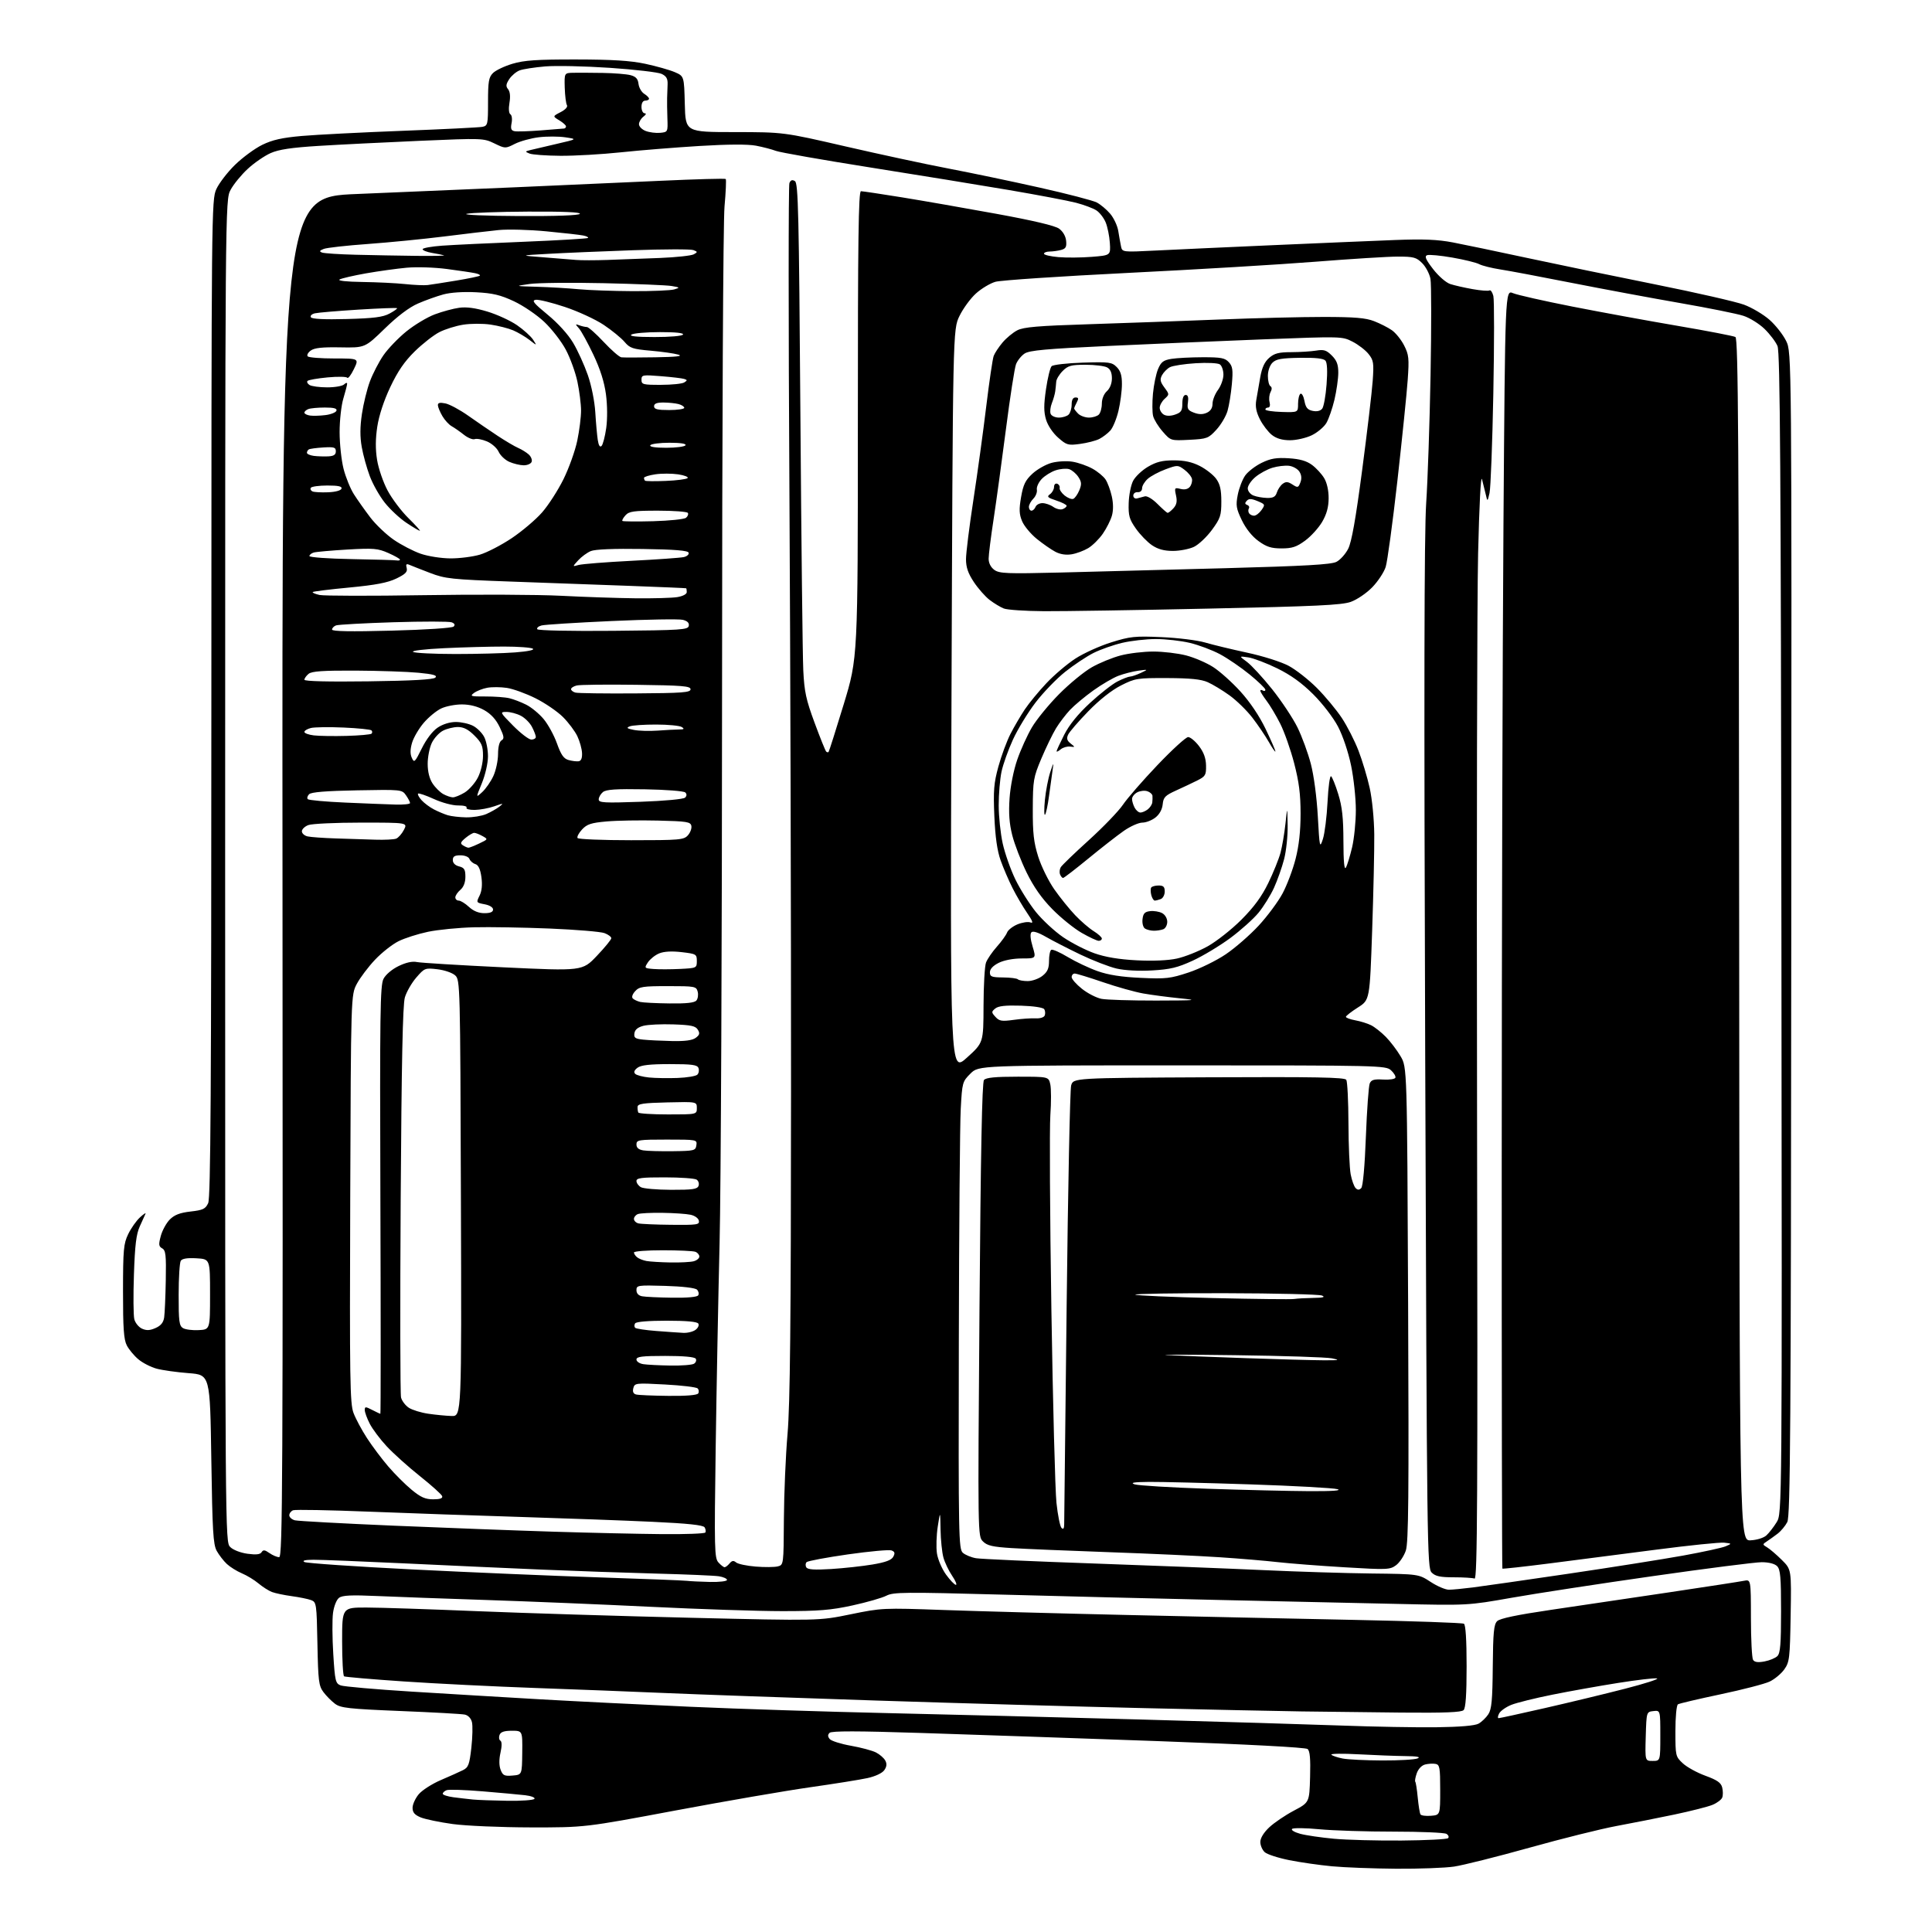 <?xml version="1.0" encoding="UTF-8" standalone="no"?>
<svg 
  version="1.1" 
  xmlns="http://www.w3.org/2000/svg" 
  xmlns:xlink="http://www.w3.org/1999/xlink" 
  xmlns:svg="http://www.w3.org/2000/svg"
  xmlns:rdf="http://www.w3.org/1999/02/22-rdf-syntax-ns#"
  xmlns:cc="http://creativecommons.org/ns#"
  xmlns:dc="http://purl.org/dc/elements/1.1/"
  viewBox="0 0 768 768"
  width="768"
  height="768"
>
<style>svg {background-color: white; }</style>"
<path stroke="none" fill="black" fill-rule="evenodd" d="M555.00,742.85C545.92,742.78 534.45,742.35 529.50,741.88C524.55,741.42 516.90,740.32 512.50,739.44C508.10,738.56 503.71,737.14 502.75,736.27C501.79,735.40 501.00,733.58 501.00,732.21C501.00,730.67 502.34,728.48 504.53,726.41C506.47,724.58 510.86,721.60 514.28,719.79C520.50,716.50 520.50,716.50 520.78,706.40C520.99,699.10 520.71,696.01 519.78,695.26C519.00,694.62 495.89,693.40 460.00,692.11C427.82,690.96 385.61,689.50 366.18,688.88C340.77,688.06 330.55,688.05 329.77,688.83C328.99,689.61 329.01,690.30 329.83,691.30C330.46,692.05 334.24,693.25 338.24,693.96C342.23,694.66 346.72,695.87 348.22,696.63C349.72,697.40 351.38,698.85 351.92,699.86C352.62,701.15 352.50,702.27 351.52,703.67C350.69,704.85 347.99,706.12 344.81,706.82C341.89,707.46 331.62,709.10 322.00,710.47C312.38,711.84 288.30,715.99 268.50,719.70C232.50,726.45 232.50,726.45 211.00,726.42C199.12,726.40 185.25,725.80 180.00,725.09C174.78,724.37 169.04,723.18 167.25,722.45C164.82,721.44 164.00,720.48 164.00,718.63C164.00,717.27 165.11,714.84 166.46,713.23C167.81,711.63 171.75,709.10 175.21,707.62C178.67,706.14 182.62,704.37 184.00,703.68C186.20,702.58 186.60,701.52 187.37,694.75C187.84,690.52 187.95,685.93 187.60,684.55C187.22,683.03 186.08,681.85 184.73,681.57C183.51,681.31 171.98,680.67 159.11,680.15C138.60,679.31 135.41,678.95 133.18,677.28C131.77,676.23 129.70,674.14 128.56,672.62C126.71,670.14 126.47,668.18 126.18,653.38C125.88,637.50 125.78,636.87 123.68,636.07C122.48,635.62 119.03,634.91 116.00,634.50C112.97,634.09 109.42,633.34 108.11,632.85C106.80,632.35 104.38,630.81 102.74,629.43C101.10,628.05 98.13,626.25 96.14,625.42C94.15,624.58 91.47,622.91 90.17,621.70C88.87,620.49 87.07,618.15 86.15,616.50C84.74,613.93 84.43,608.66 84.00,580.00C83.50,546.50 83.50,546.50 74.98,545.85C70.29,545.49 64.57,544.69 62.27,544.07C59.97,543.45 56.70,541.78 55.01,540.35C53.31,538.93 51.24,536.44 50.41,534.82C49.20,532.49 48.89,528.00 48.90,513.34C48.91,496.71 49.13,494.37 50.97,490.57C52.09,488.24 54.20,485.24 55.65,483.92C57.09,482.59 58.08,481.95 57.83,482.50C57.59,483.05 56.57,485.30 55.57,487.50C54.16,490.59 53.63,494.94 53.24,506.63C52.95,514.95 53.02,522.95 53.39,524.41C53.76,525.87 55.13,527.56 56.44,528.16C58.23,528.97 59.58,528.91 61.83,527.91C63.95,526.98 64.96,525.73 65.26,523.70C65.49,522.11 65.78,515.49 65.90,508.99C66.09,498.91 65.88,497.03 64.48,496.25C63.08,495.46 63.00,494.73 63.92,491.30C64.52,489.08 66.13,486.14 67.51,484.76C69.36,482.92 71.53,482.08 75.76,481.60C80.70,481.04 81.68,480.57 82.75,478.27C83.74,476.16 84.00,433.86 84.02,277.55C84.04,83.00 84.08,79.42 86.00,75.18C87.08,72.81 90.42,68.46 93.42,65.53C96.42,62.60 101.29,59.03 104.24,57.58C108.32,55.59 112.11,54.74 120.05,54.04C125.80,53.54 143.78,52.62 160.00,52.00C176.22,51.38 190.51,50.67 191.75,50.42C193.89,49.98 194.00,49.51 194.00,40.48C194.00,32.40 194.29,30.71 195.96,29.04C197.04,27.96 200.53,26.30 203.71,25.35C208.36,23.96 213.35,23.62 229.00,23.64C243.47,23.66 250.56,24.10 256.50,25.36C260.90,26.30 266.17,27.79 268.22,28.67C271.94,30.28 271.94,30.28 272.22,41.39C272.50,52.50 272.50,52.50 292.00,52.51C311.50,52.53 311.50,52.53 336.00,58.18C349.48,61.29 367.93,65.26 377.00,66.99C386.07,68.72 402.43,72.14 413.33,74.59C424.24,77.03 434.43,79.69 435.97,80.48C437.50,81.28 439.92,83.31 441.34,84.99C442.76,86.68 444.19,89.73 444.52,91.78C444.85,93.83 445.34,96.57 445.61,97.88C446.10,100.26 446.10,100.26 459.30,99.60C466.56,99.23 487.57,98.27 506.00,97.46C524.42,96.65 546.25,95.73 554.50,95.41C565.83,94.97 571.46,95.21 577.50,96.36C581.90,97.20 595.17,99.97 607.00,102.52C618.83,105.06 641.77,109.81 658.00,113.06C674.23,116.32 690.09,119.94 693.25,121.11C696.41,122.28 700.98,124.99 703.41,127.13C705.84,129.27 708.82,133.07 710.03,135.56C712.23,140.11 712.23,140.11 712.06,371.21C711.92,569.15 711.69,602.70 710.47,605.06C709.68,606.58 707.95,608.65 706.63,609.66C705.30,610.67 703.38,612.05 702.36,612.72C700.56,613.90 700.56,613.97 702.50,615.13C703.60,615.79 706.22,618.03 708.31,620.11C712.12,623.89 712.12,623.89 711.81,642.19C711.52,659.26 711.35,660.71 709.27,663.63C708.04,665.35 705.43,667.52 703.46,668.45C701.49,669.39 692.71,671.66 683.95,673.51C675.19,675.36 667.57,677.15 667.01,677.49C666.44,677.85 666.00,682.47 666.00,688.16C666.00,697.98 666.06,698.26 668.94,700.94C670.55,702.45 674.60,704.68 677.93,705.89C682.61,707.60 684.13,708.66 684.60,710.55C684.94,711.89 684.95,713.69 684.62,714.54C684.30,715.39 682.56,716.70 680.76,717.45C678.97,718.20 672.10,719.94 665.50,721.33C658.90,722.71 648.55,724.76 642.50,725.88C636.45,727.00 620.92,730.87 608.00,734.48C595.08,738.09 581.58,741.47 578.00,742.00C574.42,742.53 564.08,742.91 555.00,742.85zM557.17,731.64C566.89,731.56 575.20,731.14 575.64,730.70C576.08,730.25 575.79,729.49 574.99,728.99C574.19,728.50 564.75,728.10 554.02,728.10C543.28,728.11 530.00,727.68 524.50,727.16C519.00,726.63 514.11,726.57 513.62,727.03C513.14,727.48 514.60,728.35 516.87,728.97C519.14,729.58 525.16,730.46 530.25,730.93C535.34,731.40 547.45,731.72 557.17,731.64zM568.84,721.80C572.50,721.50 572.50,721.50 572.50,711.51C572.50,702.63 572.30,701.49 570.67,701.18C569.66,700.98 567.80,701.09 566.52,701.41C565.14,701.75 563.79,703.17 563.18,704.91C562.62,706.52 562.36,708.02 562.59,708.26C562.82,708.49 563.27,711.32 563.57,714.54C563.88,717.76 564.37,720.78 564.66,721.25C564.95,721.72 566.83,721.97 568.84,721.80zM201.69,715.84C207.30,715.93 212.14,715.58 212.46,715.06C212.78,714.55 211.12,713.91 208.77,713.63C206.42,713.36 198.78,712.66 191.80,712.08C184.81,711.50 178.40,711.29 177.55,711.62C176.70,711.95 176.00,712.59 176.00,713.05C176.00,713.50 177.91,714.13 180.25,714.44C182.59,714.74 186.07,715.15 188.00,715.34C189.93,715.53 196.09,715.75 201.69,715.84zM203.75,705.81C207.50,705.50 207.50,705.50 207.60,696.75C207.70,688.00 207.70,688.00 203.46,688.00C200.42,688.00 199.03,688.47 198.57,689.67C198.22,690.59 198.37,691.61 198.91,691.94C199.54,692.33 199.55,694.04 198.95,696.73C198.35,699.40 198.37,701.84 199.00,703.51C199.87,705.78 200.49,706.08 203.75,705.81zM549.50,699.81C556.10,699.84 562.40,699.47 563.50,699.00C564.88,698.41 563.34,698.12 558.50,698.07C554.65,698.02 546.33,697.71 540.00,697.36C533.67,697.01 528.83,697.08 529.24,697.52C529.65,697.95 531.67,698.64 533.74,699.04C535.81,699.44 542.90,699.79 549.50,699.81zM656.96,700.00C660.00,700.00 660.00,700.00 660.00,689.93C660.00,679.87 660.00,679.87 657.25,680.18C654.50,680.50 654.50,680.50 654.21,690.25C653.93,700.00 653.93,700.00 656.96,700.00zM571.00,686.61C580.41,686.49 586.29,685.99 587.75,685.18C588.99,684.49 590.73,682.81 591.63,681.45C592.95,679.43 593.28,675.84 593.40,662.49C593.52,648.93 593.83,645.74 595.13,644.44C596.22,643.35 602.90,641.95 616.61,639.93C627.55,638.33 648.65,635.20 663.50,632.98C678.35,630.76 691.74,628.70 693.25,628.39C696.00,627.84 696.00,627.84 696.02,643.17C696.02,651.60 696.41,659.10 696.87,659.82C697.46,660.75 698.80,660.94 701.40,660.45C703.44,660.07 705.75,659.11 706.55,658.31C707.70,657.16 708.00,653.46 708.00,640.50C708.00,626.96 707.73,623.87 706.43,622.57C705.46,621.60 703.11,621.00 700.30,621.00C697.79,621.00 678.36,623.48 657.12,626.52C635.88,629.55 610.62,633.42 601.00,635.12C583.50,638.21 583.50,638.21 555.50,637.58C540.10,637.24 508.15,636.53 484.50,636.01C460.85,635.49 422.13,634.53 398.47,633.89C359.63,632.84 355.13,632.88 352.36,634.31C350.67,635.19 344.61,636.93 338.89,638.18C330.29,640.06 325.49,640.45 311.00,640.45C301.38,640.45 277.75,639.67 258.50,638.72C239.25,637.78 210.00,636.57 193.50,636.03C177.00,635.49 157.43,634.78 150.00,634.45C139.57,633.98 136.10,634.15 134.76,635.17C133.76,635.93 132.74,638.51 132.38,641.17C132.03,643.74 132.08,651.08 132.48,657.48C133.15,668.28 133.37,669.19 135.44,669.98C136.67,670.44 149.33,671.55 163.59,672.44C177.84,673.32 200.75,674.70 214.50,675.49C228.25,676.28 255.25,677.62 274.50,678.47C293.75,679.33 328.85,680.45 352.50,680.98C376.15,681.51 421.38,682.66 453.00,683.52C484.62,684.39 520.85,685.48 533.50,685.94C546.15,686.41 563.02,686.71 571.00,686.61zM595.73,683.00C596.17,683.00 604.39,681.21 614.01,679.01C623.63,676.82 638.02,673.35 646.00,671.29C653.98,669.24 659.68,667.40 658.68,667.19C657.68,666.99 650.71,667.80 643.18,669.00C635.66,670.19 623.90,672.29 617.06,673.67C610.22,675.04 602.90,676.86 600.79,677.70C598.67,678.55 596.49,680.09 595.94,681.12C595.38,682.15 595.29,683.00 595.73,683.00zM557.05,680.78C544.10,680.65 526.30,680.45 517.50,680.32C508.70,680.19 480.57,679.60 455.00,679.01C429.43,678.43 381.27,677.06 348.00,675.98C314.73,674.89 277.15,673.56 264.50,673.01C251.85,672.46 228.45,671.55 212.50,670.99C196.55,670.42 173.16,669.26 160.53,668.40C147.90,667.55 137.21,666.63 136.78,666.37C136.35,666.10 136.00,659.83 136.00,652.44C136.00,639.00 136.00,639.00 145.75,639.02C151.11,639.03 170.80,639.68 189.50,640.46C208.20,641.23 246.45,642.42 274.50,643.09C325.50,644.30 325.50,644.30 338.09,641.72C350.49,639.17 351.05,639.14 375.09,640.00C388.51,640.48 421.10,641.37 447.50,641.97C473.90,642.57 514.71,643.46 538.18,643.93C561.66,644.41 581.34,645.09 581.93,645.46C582.62,645.88 583.00,651.92 583.00,662.36C583.00,673.66 582.63,678.97 581.80,679.80C580.92,680.68 574.29,680.94 557.05,680.78zM576.00,631.94C577.38,631.93 581.65,631.52 585.50,631.03C589.35,630.55 606.45,628.09 623.50,625.58C640.55,623.06 661.02,619.82 669.00,618.38C676.98,616.93 684.62,615.27 686.00,614.67C688.50,613.59 688.50,613.59 685.40,613.24C683.69,613.05 671.54,614.30 658.40,616.01C645.25,617.72 626.18,620.19 616.00,621.48C605.83,622.78 597.38,623.71 597.22,623.55C597.06,623.39 596.94,550.87 596.96,462.38C596.97,373.90 597.28,259.59 597.65,208.37C598.32,115.24 598.32,115.24 601.43,116.53C603.13,117.25 613.75,119.64 625.01,121.86C636.28,124.07 655.17,127.54 667.00,129.55C678.83,131.57 689.11,133.55 689.85,133.96C690.98,134.57 691.22,174.20 691.35,373.60C691.50,612.50 691.50,612.50 695.87,612.30C698.36,612.18 701.06,611.35 702.15,610.36C703.20,609.41 705.04,607.05 706.24,605.11C708.41,601.59 708.41,601.59 708.14,371.11C707.93,185.92 707.62,140.03 706.59,137.57C705.88,135.88 703.56,132.82 701.44,130.76C699.32,128.70 695.54,126.35 693.04,125.54C690.54,124.72 679.27,122.45 668.00,120.49C656.73,118.53 637.38,114.93 625.00,112.49C612.62,110.04 599.71,107.61 596.30,107.09C592.90,106.56 589.17,105.62 588.01,105.01C586.86,104.39 582.05,103.21 577.33,102.39C572.60,101.56 568.09,101.14 567.29,101.44C566.19,101.87 566.74,103.15 569.67,106.96C571.84,109.76 574.80,112.35 576.50,112.91C578.15,113.45 582.14,114.36 585.37,114.93C588.59,115.51 591.62,115.74 592.09,115.45C592.56,115.16 593.25,116.15 593.63,117.66C594.01,119.16 594.00,136.62 593.62,156.45C593.24,176.28 592.56,194.07 592.11,196.00C591.29,199.50 591.29,199.50 590.60,196.50C590.21,194.85 589.55,192.15 589.11,190.50C588.65,188.73 588.02,200.87 587.57,220.00C587.15,237.88 586.96,336.99 587.15,440.26C587.44,596.32 587.28,627.94 586.17,627.51C585.44,627.23 581.72,627.00 577.92,627.00C572.49,627.00 570.60,626.60 569.12,625.12C567.31,623.31 567.23,616.92 566.54,419.87C566.03,275.13 566.14,211.74 566.93,200.00C567.54,190.93 568.32,167.97 568.67,148.99C569.02,130.01 569.01,112.85 568.63,110.85C568.26,108.86 566.78,106.05 565.34,104.61C563.01,102.28 561.95,102.00 555.61,102.00C551.70,102.00 537.02,102.92 523.00,104.03C508.98,105.14 475.45,107.15 448.50,108.48C421.55,109.82 397.78,111.41 395.68,112.02C393.58,112.63 390.10,114.72 387.96,116.66C385.81,118.59 382.87,122.61 381.42,125.58C378.77,130.99 378.77,130.99 378.23,278.71C377.70,426.43 377.70,426.43 384.32,420.47C390.93,414.50 390.93,414.50 390.97,399.82C390.99,391.74 391.43,384.00 391.96,382.62C392.48,381.24 394.43,378.39 396.29,376.30C398.15,374.21 399.96,371.69 400.32,370.70C400.68,369.72 402.53,368.26 404.43,367.46C406.33,366.67 408.66,366.32 409.61,366.68C410.87,367.16 410.51,366.15 408.30,362.92C406.63,360.49 404.02,356.04 402.50,353.02C400.98,350.01 398.85,345.06 397.77,342.02C396.41,338.21 395.63,332.78 395.27,324.49C394.83,314.24 395.06,311.33 396.88,304.71C398.05,300.44 400.21,294.60 401.69,291.72C403.16,288.85 405.72,284.48 407.38,282.00C409.04,279.52 412.89,274.84 415.95,271.60C419.00,268.35 424.18,263.95 427.45,261.82C430.73,259.68 437.15,256.77 441.72,255.35C449.27,252.99 451.11,252.80 461.77,253.27C468.22,253.55 475.98,254.51 479.00,255.40C482.02,256.29 489.55,258.11 495.73,259.44C502.04,260.80 509.28,263.09 512.23,264.66C515.13,266.20 520.20,270.18 523.50,273.49C526.80,276.81 531.25,282.16 533.38,285.38C535.52,288.61 538.50,294.45 540.01,298.37C541.52,302.29 543.53,308.97 544.47,313.21C545.44,317.57 546.23,325.60 546.29,331.71C546.35,337.64 545.97,354.88 545.45,370.00C544.50,397.50 544.50,397.50 539.77,400.50C537.17,402.15 535.03,403.82 535.02,404.20C535.01,404.59 536.69,405.21 538.75,405.59C540.81,405.96 543.65,406.85 545.06,407.56C546.47,408.27 549.10,410.35 550.90,412.18C552.70,414.01 555.33,417.47 556.75,419.88C559.34,424.25 559.34,424.25 559.75,518.38C560.08,594.81 559.91,613.23 558.83,616.40C558.10,618.55 556.35,621.16 554.95,622.20C552.53,623.99 551.43,624.04 534.45,623.02C524.58,622.43 512.67,621.51 508.00,620.98C503.32,620.44 492.98,619.57 485.00,619.04C477.02,618.50 457.23,617.59 441.00,617.02C424.77,616.45 407.29,615.71 402.15,615.39C394.54,614.91 392.42,614.42 390.74,612.74C388.68,610.68 388.68,610.68 389.36,520.66C389.85,457.81 390.38,430.24 391.15,429.32C391.95,428.36 395.57,428.00 404.54,428.00C416.84,428.00 416.84,428.00 417.51,431.05C417.88,432.72 417.89,438.24 417.53,443.30C417.17,448.36 417.35,483.10 417.94,520.50C418.53,557.90 419.44,592.51 419.96,597.40C420.48,602.30 421.38,606.78 421.95,607.35C422.68,608.08 423.01,607.65 423.03,605.95C423.05,604.60 423.49,565.48 424.01,519.00C424.53,472.52 425.34,433.15 425.80,431.50C426.64,428.50 426.64,428.50 480.51,428.24C522.94,428.04 534.54,428.25 535.17,429.24C535.61,429.93 536.00,437.70 536.03,446.50C536.06,455.30 536.46,464.45 536.92,466.83C537.38,469.21 538.26,471.66 538.88,472.28C539.70,473.10 540.30,473.10 541.11,472.29C541.79,471.61 542.51,463.67 542.96,451.84C543.37,441.20 544.06,431.68 544.49,430.68C545.10,429.24 546.20,428.92 549.81,429.14C552.31,429.30 554.51,428.96 554.70,428.39C554.89,427.82 554.09,426.49 552.92,425.43C550.85,423.56 548.37,423.50 469.91,423.50C389.04,423.50 389.04,423.50 385.77,426.77C382.58,429.95 382.48,430.31 381.91,440.77C381.58,446.67 381.24,488.44 381.15,533.59C380.99,610.81 381.08,615.76 382.74,617.25C383.71,618.12 386.07,619.09 388.00,619.42C389.93,619.74 411.07,620.69 435.00,621.52C458.93,622.36 489.30,623.55 502.50,624.16C515.70,624.77 534.92,625.37 545.21,625.49C563.91,625.71 563.91,625.71 568.71,628.84C571.34,630.57 574.62,631.96 576.00,631.94zM379.98,630.00C380.51,630.00 379.83,628.37 378.48,626.38C377.13,624.39 375.57,621.13 375.02,619.13C374.47,617.13 373.95,612.12 373.88,608.00C373.75,600.50 373.75,600.50 372.77,606.84C372.24,610.33 372.09,615.13 372.45,617.51C372.81,619.89 374.43,623.67 376.06,625.92C377.68,628.16 379.45,630.00 379.98,630.00zM282.25,628.85C285.97,628.93 289.00,628.57 289.00,628.05C289.00,627.52 287.54,626.87 285.75,626.59C283.96,626.32 272.82,625.84 261.00,625.53C249.18,625.22 228.70,624.51 215.50,623.95C202.30,623.39 177.60,622.27 160.62,621.46C143.64,620.66 127.44,620.01 124.62,620.03C121.24,620.05 120.01,620.35 121.00,620.93C121.83,621.40 141.18,622.73 164.00,623.88C186.82,625.03 220.12,626.44 238.00,627.03C255.88,627.62 271.62,628.23 273.00,628.40C274.38,628.56 278.54,628.77 282.25,628.85zM330.39,623.71C335.40,623.40 342.78,622.59 346.80,621.92C352.05,621.04 354.37,620.17 355.09,618.83C355.86,617.40 355.70,616.82 354.39,616.32C353.46,615.96 345.68,616.67 337.10,617.89C328.52,619.12 321.11,620.50 320.64,620.97C320.16,621.44 320.12,622.38 320.53,623.05C321.08,623.94 323.77,624.12 330.39,623.71zM288.03,623.00C288.43,623.00 289.32,622.32 290.01,621.49C290.96,620.34 291.60,620.25 292.62,621.10C293.37,621.72 296.87,622.46 300.40,622.74C303.94,623.03 307.88,622.99 309.16,622.67C311.50,622.08 311.50,622.08 311.61,603.79C311.67,593.73 312.32,578.52 313.06,570.00C314.08,558.16 314.41,526.06 314.45,434.00C314.48,367.73 314.18,259.73 313.80,194.00C313.41,128.28 313.41,73.73 313.80,72.79C314.30,71.56 314.93,71.34 316.00,72.00C317.31,72.81 317.59,84.70 318.17,164.71C318.53,215.20 319.05,261.00 319.32,266.50C319.73,274.98 320.42,278.14 323.82,287.33C326.02,293.29 328.09,298.43 328.41,298.75C328.74,299.07 329.17,299.15 329.37,298.92C329.58,298.69 332.28,290.18 335.38,280.00C341.01,261.50 341.01,261.50 341.01,168.75C341.00,95.21 341.26,76.00 342.25,76.01C342.94,76.01 350.25,77.11 358.50,78.44C366.75,79.78 383.62,82.72 396.00,84.98C410.71,87.67 419.37,89.71 421.00,90.89C422.52,91.99 423.62,93.88 423.80,95.72C424.05,98.16 423.66,98.86 421.80,99.36C420.54,99.70 418.49,99.98 417.25,99.99C416.01,99.99 415.00,100.39 415.00,100.86C415.00,101.33 417.59,101.94 420.75,102.21C423.91,102.48 429.88,102.43 434.00,102.10C441.50,101.50 441.50,101.50 441.18,96.55C441.00,93.82 440.25,90.15 439.51,88.37C438.77,86.60 437.12,84.47 435.83,83.63C434.55,82.79 430.91,81.43 427.74,80.60C424.58,79.78 412.65,77.52 401.24,75.57C389.83,73.63 364.95,69.58 345.94,66.57C326.93,63.56 310.06,60.59 308.44,59.98C306.82,59.36 303.25,58.43 300.51,57.91C297.29,57.30 289.31,57.34 278.01,58.03C268.38,58.62 254.33,59.75 246.79,60.55C239.25,61.35 228.45,61.97 222.79,61.93C217.13,61.89 211.60,61.49 210.50,61.04C208.62,60.28 208.65,60.19 211.00,59.61C212.38,59.27 217.10,58.16 221.49,57.15C229.49,55.30 229.49,55.30 224.71,54.58C222.07,54.19 217.35,54.18 214.21,54.56C211.07,54.94 206.78,56.12 204.68,57.18C200.88,59.10 200.84,59.10 196.50,57.00C192.21,54.92 191.68,54.91 166.82,55.98C152.89,56.59 134.86,57.49 126.75,57.99C115.81,58.67 110.85,59.41 107.57,60.86C105.14,61.94 101.05,64.75 98.49,67.12C95.93,69.48 92.86,73.23 91.67,75.46C89.50,79.50 89.50,79.50 89.50,346.22C89.50,612.26 89.51,612.95 91.51,614.96C92.68,616.12 95.57,617.25 98.36,617.64C101.81,618.11 103.42,617.93 103.99,617.02C104.62,616.00 105.27,616.07 107.11,617.37C108.40,618.27 110.13,619.00 110.97,619.00C112.34,619.00 112.48,590.55 112.30,348.66C112.09,78.32 112.09,78.32 141.80,77.12C158.13,76.45 186.35,75.26 204.50,74.46C222.65,73.67 248.87,72.50 262.77,71.86C276.66,71.22 288.24,70.90 288.49,71.16C288.74,71.41 288.53,76.31 288.01,82.06C287.46,88.10 287.05,169.00 287.03,274.00C287.01,373.82 286.57,472.82 286.05,494.00C285.53,515.17 284.83,552.01 284.49,575.85C283.92,615.93 284.01,619.35 285.59,621.10C286.54,622.15 287.64,623.00 288.03,623.00zM263.19,609.84C272.37,609.93 280.10,609.64 280.38,609.20C280.65,608.76 280.52,607.84 280.09,607.14C279.53,606.24 273.52,605.60 259.40,604.94C248.46,604.43 225.10,603.57 207.50,603.03C189.90,602.49 162.57,601.53 146.77,600.91C130.97,600.28 117.36,600.03 116.52,600.35C115.68,600.67 115.00,601.58 115.00,602.36C115.00,603.14 116.01,604.04 117.25,604.35C118.49,604.65 136.15,605.61 156.50,606.48C176.85,607.34 205.43,608.42 220.00,608.87C234.57,609.32 254.01,609.76 263.19,609.84zM172.19,596.00C174.92,596.00 176.04,595.61 175.77,594.75C175.55,594.06 171.57,590.48 166.93,586.79C162.29,583.10 156.35,577.76 153.72,574.93C151.08,572.10 148.05,568.05 146.97,565.93C145.88,563.81 145.00,561.38 145.00,560.51C145.00,559.10 145.29,559.10 147.95,560.47C149.57,561.31 151.04,562.00 151.20,562.00C151.37,562.00 151.37,523.76 151.21,477.02C150.96,402.81 151.12,391.68 152.44,389.12C153.31,387.42 155.83,385.29 158.46,384.02C161.41,382.59 163.93,382.04 165.74,382.43C167.26,382.75 182.68,383.69 200.00,384.52C231.50,386.02 231.50,386.02 237.25,379.98C240.41,376.66 243.00,373.50 243.00,372.95C243.00,372.40 241.79,371.49 240.30,370.93C238.82,370.36 229.03,369.55 218.55,369.11C208.07,368.68 194.52,368.45 188.44,368.61C182.36,368.76 174.13,369.57 170.14,370.40C166.15,371.24 160.87,372.92 158.40,374.16C155.93,375.39 151.73,378.70 149.07,381.52C146.40,384.34 143.16,388.64 141.86,391.07C139.50,395.50 139.50,395.50 139.22,476.50C138.97,548.53 139.11,557.96 140.53,561.68C141.40,563.98 143.81,568.48 145.89,571.68C147.97,574.88 151.77,579.95 154.34,582.94C156.91,585.94 161.08,590.10 163.61,592.19C167.24,595.19 169.06,596.00 172.19,596.00zM520.50,592.76C529.69,592.80 533.52,592.53 531.65,591.97C530.08,591.50 514.46,590.64 496.94,590.06C479.41,589.48 461.35,589.04 456.79,589.08C450.71,589.14 449.17,589.39 451.00,590.04C452.38,590.52 465.43,591.32 480.00,591.80C494.57,592.29 512.80,592.72 520.50,592.76zM179.50,562.88C183.50,563.00 183.50,563.00 183.22,476.30C182.95,391.32 182.91,389.56 180.96,387.75C179.86,386.72 176.74,385.64 173.91,385.30C168.98,384.72 168.76,384.80 165.48,388.59C163.63,390.73 161.59,394.29 160.94,396.49C160.09,399.36 159.62,422.16 159.28,476.79C159.02,518.75 159.08,554.18 159.42,555.53C159.76,556.87 161.14,558.70 162.51,559.60C163.87,560.49 167.35,561.56 170.24,561.98C173.13,562.41 177.30,562.81 179.50,562.88zM265.69,554.88C272.79,554.96 277.13,554.60 277.55,553.91C277.92,553.31 277.82,552.42 277.32,551.92C276.81,551.41 270.98,550.71 264.36,550.36C252.70,549.73 252.29,549.78 251.76,551.80C251.39,553.22 251.75,554.04 252.86,554.33C253.76,554.57 259.54,554.82 265.69,554.88zM266.50,542.83C270.90,542.91 275.12,542.58 275.88,542.10C276.64,541.62 276.95,540.72 276.57,540.11C276.13,539.40 271.76,539.00 264.44,539.00C255.17,539.00 253.00,539.27 253.00,540.43C253.00,541.23 254.22,542.05 255.75,542.28C257.26,542.51 262.10,542.76 266.50,542.83zM526.00,540.73C532.38,540.76 532.90,540.65 529.50,539.96C527.30,539.52 509.98,538.95 491.00,538.71C472.02,538.46 459.88,538.45 464.00,538.67C468.12,538.89 482.07,539.44 495.00,539.88C507.93,540.33 521.88,540.71 526.00,540.73zM271.56,529.83C273.24,529.93 275.45,529.39 276.46,528.65C277.48,527.91 277.99,526.79 277.59,526.15C277.12,525.39 272.89,525.00 265.00,525.00C257.66,525.00 252.87,525.41 252.46,526.07C252.10,526.65 252.11,527.44 252.48,527.82C252.85,528.19 256.61,528.76 260.83,529.08C265.05,529.41 269.88,529.74 271.56,529.83zM79.00,528.74C83.50,528.50 83.50,528.50 83.50,514.50C83.50,500.50 83.50,500.50 78.09,500.19C74.45,499.98 72.42,500.31 71.86,501.19C71.40,501.91 71.02,507.99 71.02,514.70C71.00,525.27 71.23,527.04 72.75,527.95C73.71,528.52 76.53,528.88 79.00,528.74zM514.50,516.36C515.60,516.18 518.98,515.99 522.00,515.94C526.00,515.88 526.96,515.63 525.50,515.00C524.40,514.53 507.11,514.11 487.08,514.07C467.05,514.03 450.96,514.29 451.31,514.65C451.67,515.00 465.58,515.61 482.23,516.00C498.88,516.39 513.40,516.55 514.50,516.36zM267.19,515.86C273.23,515.95 277.13,515.59 277.55,514.91C277.92,514.31 277.70,513.30 277.07,512.66C276.36,511.96 271.39,511.37 264.45,511.16C253.52,510.84 253.00,510.92 253.00,512.84C253.00,514.14 253.80,515.02 255.25,515.29C256.49,515.53 261.86,515.79 267.19,515.86zM266.50,501.85C270.35,501.92 274.51,501.70 275.75,501.37C276.99,501.04 278.00,500.19 278.00,499.49C278.00,498.79 277.29,497.94 276.42,497.61C275.55,497.27 269.70,497.00 263.42,497.00C257.14,497.00 252.00,497.39 252.00,497.88C252.00,498.36 252.56,499.22 253.25,499.78C253.94,500.35 255.62,501.02 257.00,501.27C258.38,501.52 262.65,501.78 266.50,501.85zM266.82,486.88C277.08,486.99 278.12,486.84 277.81,485.26C277.62,484.26 276.19,483.24 274.49,482.88C272.84,482.52 267.82,482.18 263.33,482.12C258.84,482.05 254.45,482.27 253.58,482.61C252.71,482.94 252.00,483.81 252.00,484.53C252.00,485.26 252.79,486.06 253.75,486.31C254.71,486.56 260.60,486.82 266.82,486.88zM266.78,472.97C275.30,472.99 277.17,472.73 277.68,471.40C278.01,470.52 277.66,469.40 276.90,468.91C276.13,468.43 270.44,468.02 264.25,468.02C255.08,468.00 253.00,468.27 253.00,469.45C253.00,470.25 253.79,471.36 254.75,471.92C255.71,472.48 261.13,472.95 266.78,472.97zM267.50,457.62C276.03,457.51 276.52,457.38 276.82,455.25C277.14,453.02 277.01,453.00 265.07,453.00C253.80,453.00 253.00,453.13 253.00,454.93C253.00,456.27 253.85,457.00 255.75,457.30C257.26,457.54 262.55,457.68 267.50,457.62zM265.56,443.00C277.00,443.00 277.00,443.00 277.00,440.47C277.00,437.94 277.00,437.94 265.25,438.22C255.63,438.45 253.49,438.77 253.44,440.00C253.40,440.82 253.54,441.84 253.74,442.25C253.95,442.66 259.27,443.00 265.56,443.00zM269.32,428.51C273.07,428.37 276.62,427.78 277.20,427.20C277.79,426.61 277.99,425.43 277.66,424.57C277.17,423.28 275.14,423.00 266.22,423.00C258.38,423.00 254.84,423.40 253.44,424.43C252.15,425.39 251.83,426.20 252.50,426.87C253.05,427.42 255.53,428.07 258.00,428.32C260.48,428.57 265.57,428.65 269.32,428.51zM267.06,413.83C272.30,413.95 275.21,413.56 276.56,412.56C278.11,411.41 278.28,410.75 277.39,409.31C276.49,407.83 274.71,407.45 267.68,407.21C262.95,407.05 257.60,407.30 255.79,407.77C253.55,408.35 252.40,409.29 252.19,410.75C251.93,412.54 252.47,412.93 255.69,413.27C257.78,413.49 262.90,413.74 267.06,413.83zM402.98,405.41C406.02,404.98 409.92,404.72 411.65,404.81C413.48,404.91 415.01,404.43 415.30,403.65C415.58,402.92 415.50,401.81 415.11,401.18C414.70,400.51 410.89,399.93 405.87,399.77C399.71,399.58 396.86,399.89 395.64,400.89C394.06,402.20 394.06,402.41 395.71,404.23C397.23,405.91 398.20,406.07 402.98,405.41zM266.13,398.88C272.93,398.97 276.07,398.62 276.84,397.70C277.43,396.98 277.66,395.41 277.34,394.20C276.79,392.10 276.26,392.00 265.54,392.00C255.54,392.00 254.11,392.22 252.48,394.02C251.37,395.25 251.01,396.39 251.57,396.93C252.08,397.41 253.40,398.02 254.50,398.29C255.60,398.55 260.83,398.82 266.13,398.88zM459.50,397.74C475.59,397.70 476.60,397.61 469.00,396.84C464.32,396.37 457.80,395.51 454.50,394.93C451.20,394.35 443.98,392.33 438.47,390.44C432.95,388.55 427.88,387.00 427.22,387.00C426.55,387.00 426.00,387.64 426.00,388.42C426.00,389.19 427.85,391.30 430.12,393.09C432.38,394.89 435.87,396.67 437.87,397.06C439.86,397.45 449.60,397.75 459.50,397.74zM408.53,390.00C410.29,390.00 412.92,389.07 414.37,387.93C416.40,386.33 417.00,384.97 417.00,381.99C417.00,379.86 417.40,377.87 417.89,377.57C418.38,377.26 421.35,378.56 424.48,380.45C427.61,382.33 432.95,384.85 436.34,386.05C440.64,387.57 445.82,388.37 453.50,388.72C463.49,389.18 465.23,388.98 472.50,386.57C476.90,385.11 483.54,381.86 487.26,379.34C490.98,376.83 496.87,371.70 500.34,367.95C503.81,364.20 508.09,358.43 509.85,355.13C511.61,351.83 513.94,345.65 515.02,341.40C516.36,336.18 517.00,330.36 517.00,323.45C517.00,315.70 516.38,310.82 514.44,303.36C513.03,297.94 510.53,290.86 508.88,287.61C507.24,284.37 504.79,280.28 503.44,278.52C502.10,276.75 501.00,274.99 501.00,274.60C501.00,274.20 501.45,274.16 502.00,274.50C502.55,274.84 503.00,274.69 503.00,274.17C503.00,273.65 500.20,270.94 496.78,268.14C493.36,265.34 488.03,261.70 484.94,260.05C481.85,258.40 476.43,256.37 472.91,255.54C469.38,254.71 463.35,254.03 459.50,254.03C455.65,254.03 449.62,254.71 446.10,255.54C442.58,256.37 437.44,258.18 434.69,259.56C431.94,260.94 426.88,264.31 423.45,267.04C420.01,269.77 414.70,275.27 411.65,279.26C408.59,283.25 404.55,289.89 402.66,294.01C400.77,298.13 398.72,303.88 398.11,306.80C397.50,309.71 397.00,315.70 397.00,320.10C397.00,324.50 397.72,331.34 398.59,335.30C399.47,339.26 401.74,345.70 403.64,349.61C405.55,353.53 409.22,359.35 411.80,362.55C414.39,365.75 419.25,370.25 422.61,372.55C425.97,374.84 431.60,377.73 435.11,378.96C439.43,380.48 444.86,381.38 451.85,381.74C458.35,382.07 464.31,381.81 467.85,381.04C470.96,380.36 476.41,378.20 479.97,376.23C483.53,374.26 489.61,369.47 493.49,365.58C498.52,360.53 501.58,356.35 504.17,351.00C506.17,346.88 508.35,341.48 509.02,339.00C509.68,336.52 510.57,331.35 510.98,327.50C511.73,320.50 511.73,320.50 511.86,328.04C511.94,332.19 511.30,338.26 510.45,341.54C509.60,344.82 507.79,349.94 506.43,352.93C505.06,355.92 502.30,360.37 500.29,362.82C498.28,365.27 493.23,369.80 489.06,372.89C484.89,375.97 478.17,380.02 474.12,381.88C468.10,384.65 465.19,385.35 458.01,385.76C452.75,386.06 447.12,385.77 443.88,385.02C440.92,384.34 434.45,381.83 429.50,379.46C424.55,377.08 418.35,373.90 415.73,372.39C412.71,370.65 410.61,369.99 410.01,370.59C409.41,371.19 409.58,373.28 410.48,376.27C411.90,381.00 411.90,381.00 406.20,381.00C402.78,381.00 399.10,381.70 397.00,382.75C394.75,383.88 393.50,385.21 393.50,386.50C393.50,388.24 394.18,388.51 398.71,388.55C401.58,388.57 404.25,388.91 404.63,389.30C405.02,389.68 406.77,390.00 408.53,390.00zM270.25,385.17C276.91,384.84 277.00,384.80 277.00,382.02C277.00,379.31 276.75,379.17 270.96,378.49C266.99,378.03 263.92,378.21 262.01,379.00C260.41,379.66 258.41,381.26 257.56,382.54C256.06,384.84 256.10,384.89 259.77,385.19C261.82,385.36 266.54,385.35 270.25,385.17zM436.75,373.99C436.06,373.99 433.02,372.57 430.00,370.84C426.98,369.11 421.73,364.88 418.34,361.43C414.09,357.11 410.91,352.58 408.09,346.83C405.85,342.25 403.28,335.57 402.38,332.00C401.20,327.32 400.91,323.20 401.32,317.30C401.65,312.56 402.94,306.10 404.38,301.97C405.74,298.04 408.35,292.28 410.18,289.17C412.01,286.05 416.88,280.09 421.00,275.93C425.12,271.77 431.00,266.95 434.06,265.22C437.11,263.49 442.27,261.38 445.52,260.54C448.76,259.69 454.61,259.00 458.50,259.00C462.39,259.00 468.26,259.70 471.53,260.55C474.80,261.40 479.64,263.48 482.27,265.18C484.91,266.87 489.78,271.23 493.09,274.88C496.84,279.00 500.61,284.59 503.06,289.69C505.23,294.20 506.99,298.25 506.99,298.69C506.98,299.14 505.82,297.48 504.41,295.00C503.00,292.52 500.03,288.14 497.81,285.26C495.59,282.38 491.50,278.39 488.71,276.39C485.93,274.39 482.04,272.04 480.07,271.17C477.46,270.01 473.15,269.58 464.00,269.54C452.06,269.50 451.23,269.63 445.59,272.49C441.90,274.36 437.01,278.22 432.59,282.77C428.69,286.78 425.09,290.95 424.59,292.05C423.90,293.55 424.14,294.41 425.59,295.55C427.45,297.02 427.45,297.05 425.40,296.78C424.25,296.63 422.56,297.12 421.65,297.87C420.74,298.63 420.00,298.98 420.00,298.65C420.00,298.33 421.36,295.38 423.03,292.09C425.04,288.14 428.49,283.88 433.25,279.47C437.21,275.81 442.13,271.96 444.18,270.91C446.24,269.86 448.50,268.98 449.21,268.95C449.92,268.93 451.85,268.27 453.50,267.49C456.50,266.07 456.50,266.07 452.50,266.61C450.30,266.91 446.75,267.82 444.61,268.63C442.48,269.43 437.98,272.06 434.61,274.47C431.25,276.88 427.09,280.35 425.37,282.17C423.65,284.00 421.14,287.30 419.79,289.50C418.45,291.70 415.83,297.10 413.97,301.50C410.79,309.05 410.60,310.17 410.55,321.50C410.51,331.20 410.92,334.85 412.71,340.54C413.93,344.41 416.81,350.26 419.11,353.54C421.41,356.82 425.14,361.44 427.40,363.81C429.65,366.18 432.96,369.03 434.75,370.14C436.54,371.25 438.00,372.58 438.00,373.08C438.00,373.59 437.44,374.00 436.75,373.99zM458.67,369.98C457.48,369.98 455.90,369.59 455.17,369.13C454.41,368.65 453.98,367.03 454.17,365.39C454.43,363.10 455.06,362.44 457.20,362.19C458.69,362.02 460.82,362.37 461.95,362.97C463.13,363.60 464.00,365.07 464.00,366.43C464.00,367.73 463.29,369.06 462.42,369.39C461.55,369.73 459.86,369.99 458.67,369.98zM192.55,363.00C194.90,363.00 196.00,362.54 196.00,361.55C196.00,360.68 194.62,359.83 192.62,359.46C189.31,358.83 189.27,358.77 190.62,356.06C191.54,354.21 191.79,351.75 191.37,348.67C190.93,345.49 190.18,343.87 188.96,343.49C187.98,343.18 186.93,342.27 186.62,341.46C186.30,340.62 184.77,340.00 183.03,340.00C180.72,340.00 180.00,340.45 180.00,341.89C180.00,343.08 180.94,344.02 182.50,344.41C184.57,344.93 185.00,345.64 185.00,348.53C185.00,350.78 184.29,352.63 183.00,353.73C181.90,354.67 181.00,356.02 181.00,356.72C181.00,357.43 181.61,358.00 182.35,358.00C183.10,358.00 184.92,359.12 186.41,360.50C188.20,362.16 190.26,363.00 192.55,363.00zM459.03,358.00C458.59,358.00 457.98,357.02 457.66,355.83C457.35,354.63 457.33,353.28 457.61,352.83C457.89,352.37 459.22,352.00 460.56,352.00C462.47,352.00 463.00,352.52 463.00,354.39C463.00,355.71 462.29,357.06 461.42,357.39C460.55,357.73 459.48,358.00 459.03,358.00zM422.59,349.00C422.23,349.00 421.69,348.35 421.38,347.56C421.08,346.77 421.21,345.50 421.67,344.73C422.12,343.96 427.17,339.10 432.89,333.92C438.60,328.74 444.68,322.42 446.39,319.89C448.10,317.35 454.27,310.26 460.10,304.14C465.94,298.01 471.43,293.00 472.30,293.00C473.18,293.00 475.12,294.60 476.62,296.57C478.51,299.05 479.36,301.39 479.42,304.29C479.49,308.08 479.18,308.61 476.00,310.22C474.07,311.19 470.25,313.00 467.50,314.24C463.17,316.20 462.46,316.93 462.19,319.73C461.99,321.75 460.92,323.71 459.30,324.98C457.89,326.09 455.55,327.00 454.10,327.00C452.65,327.00 449.36,328.46 446.78,330.25C444.21,332.04 437.86,336.99 432.67,341.25C427.48,345.51 422.95,349.00 422.59,349.00zM535.01,344.87C535.54,343.97 536.64,340.37 537.47,336.87C538.30,333.37 538.97,326.68 538.97,322.00C538.97,317.32 538.12,309.36 537.08,304.31C535.96,298.92 533.81,292.51 531.87,288.81C530.00,285.25 525.71,279.67 522.03,276.00C517.49,271.48 513.12,268.33 507.71,265.68C503.42,263.58 498.24,261.62 496.21,261.32C492.50,260.78 492.50,260.78 495.71,263.14C497.47,264.44 501.97,269.33 505.71,274.00C509.44,278.68 513.97,285.50 515.77,289.16C517.56,292.82 519.96,299.34 521.08,303.66C522.28,308.23 523.43,316.92 523.85,324.50C524.55,337.01 524.63,337.35 525.88,333.50C526.59,331.30 527.42,324.67 527.72,318.77C528.01,312.87 528.64,308.27 529.10,308.56C529.57,308.85 530.86,312.04 531.97,315.65C533.53,320.68 534.01,325.05 534.03,334.36C534.05,342.55 534.37,345.97 535.01,344.87zM186.22,336.98C186.61,336.99 188.54,336.24 190.50,335.30C194.04,333.61 194.05,333.60 191.78,332.34C190.53,331.64 189.05,331.07 188.50,331.07C187.95,331.07 186.40,331.98 185.05,333.10C183.03,334.78 182.86,335.30 184.05,336.05C184.85,336.56 185.82,336.98 186.22,336.98zM149.17,333.79C152.84,333.91 156.56,333.72 157.46,333.38C158.35,333.04 159.74,331.46 160.56,329.88C162.05,327.00 162.05,327.00 143.59,327.00C133.44,327.00 123.98,327.44 122.57,327.98C121.15,328.51 120.00,329.63 120.00,330.46C120.00,331.28 121.01,332.20 122.25,332.48C123.49,332.77 128.55,333.13 133.50,333.29C138.45,333.46 145.50,333.68 149.17,333.79zM250.90,334.00C270.15,334.00 271.82,333.86 273.43,332.07C274.39,331.02 275.02,329.33 274.83,328.32C274.51,326.69 273.12,326.47 261.49,326.19C254.34,326.02 245.18,326.17 241.11,326.54C234.98,327.08 233.33,327.63 231.38,329.72C230.09,331.11 229.28,332.65 229.58,333.13C229.87,333.61 239.47,334.00 250.90,334.00zM185.28,324.91C187.91,324.96 191.51,324.37 193.28,323.61C195.05,322.84 197.40,321.51 198.50,320.66C200.33,319.24 200.15,319.23 196.50,320.51C194.30,321.28 190.79,321.93 188.69,321.96C186.57,321.98 185.14,321.59 185.46,321.06C185.79,320.54 184.32,320.15 182.11,320.18C179.89,320.21 175.69,319.09 172.44,317.60C169.28,316.16 166.47,315.20 166.19,315.48C165.91,315.76 166.54,316.94 167.59,318.10C168.64,319.26 170.84,320.90 172.49,321.75C174.14,322.61 176.61,323.65 177.99,324.07C179.37,324.48 182.65,324.87 185.28,324.91zM415.41,323.87C415.03,324.22 415.02,321.55 415.37,317.94C415.73,314.33 416.68,309.38 417.49,306.94C418.79,302.99 418.90,302.89 418.44,306.00C418.15,307.93 417.51,312.59 417.01,316.37C416.51,320.15 415.79,323.52 415.41,323.87zM453.34,323.00C454.04,323.00 455.35,322.44 456.24,321.75C457.13,321.06 457.95,319.82 458.05,319.00C458.15,318.18 458.18,316.97 458.12,316.32C458.05,315.67 457.12,314.85 456.04,314.51C454.96,314.17 453.16,314.38 452.04,314.98C450.92,315.58 450.00,316.76 450.00,317.60C450.00,318.44 450.47,320.00 451.04,321.07C451.60,322.13 452.64,323.00 453.34,323.00zM157.25,319.83C160.41,319.92 163.00,319.65 163.00,319.22C163.00,318.79 162.27,317.41 161.39,316.14C159.79,313.86 159.60,313.84 141.94,314.17C129.51,314.40 123.72,314.87 122.86,315.73C122.19,316.41 121.96,317.29 122.36,317.69C122.76,318.09 129.48,318.70 137.29,319.04C145.11,319.39 154.09,319.74 157.25,319.83zM254.64,318.72C264.24,318.38 271.72,317.68 272.34,317.06C273.04,316.36 273.06,315.66 272.41,315.01C271.86,314.46 264.64,313.90 256.37,313.76C244.80,313.56 240.95,313.82 239.66,314.87C238.75,315.63 238.00,316.93 238.00,317.78C238.00,319.11 240.11,319.23 254.64,318.72zM180.00,316.96C180.82,316.98 182.94,316.11 184.71,315.04C186.47,313.96 188.84,311.28 189.96,309.08C191.15,306.75 192.00,303.14 192.00,300.44C192.00,296.50 191.49,295.29 188.60,292.40C186.17,289.97 184.30,289.00 182.05,289.00C180.32,289.00 177.63,289.66 176.09,290.46C174.54,291.26 172.53,293.46 171.63,295.36C170.74,297.25 170.00,300.98 170.01,303.65C170.01,306.76 170.71,309.55 171.95,311.43C173.01,313.05 174.92,314.94 176.19,315.65C177.46,316.35 179.18,316.94 180.00,316.96zM191.70,314.86C193.11,313.56 195.09,310.70 196.11,308.50C197.13,306.30 197.97,302.38 197.98,299.80C197.99,296.87 198.52,294.80 199.38,294.30C200.52,293.64 200.39,292.71 198.63,289.03C197.19,286.01 195.20,283.83 192.50,282.30C189.89,280.82 186.82,280.03 183.65,280.02C180.98,280.01 177.26,280.73 175.37,281.63C173.48,282.53 170.36,285.09 168.45,287.33C166.53,289.58 164.45,293.11 163.82,295.20C163.04,297.81 163.00,299.69 163.70,301.24C164.63,303.34 164.91,303.08 167.67,297.50C169.46,293.86 171.93,290.62 173.96,289.25C176.00,287.87 178.81,287.00 181.20,287.00C183.34,287.00 186.42,287.68 188.03,288.52C189.65,289.35 191.65,291.35 192.48,292.97C193.32,294.58 193.99,298.06 193.98,300.70C193.96,303.43 192.91,308.02 191.54,311.36C189.13,317.22 189.13,317.22 191.70,314.86zM230.00,302.62C231.00,302.49 231.46,301.40 231.37,299.37C231.30,297.68 230.46,294.66 229.51,292.66C228.56,290.65 225.98,287.22 223.79,285.03C221.60,282.84 216.69,279.48 212.89,277.58C209.08,275.68 203.95,273.82 201.49,273.45C199.03,273.08 195.51,273.06 193.68,273.40C191.85,273.74 189.48,274.67 188.42,275.46C186.69,276.75 187.13,276.89 193.00,276.86C196.57,276.85 200.85,277.16 202.50,277.56C204.15,277.96 207.16,279.11 209.18,280.13C211.21,281.14 214.31,283.70 216.08,285.81C217.85,287.92 220.25,292.29 221.40,295.53C223.02,300.06 224.07,301.58 226.00,302.12C227.38,302.51 229.18,302.73 230.00,302.62zM211.22,294.00C212.20,294.00 213.00,293.53 213.00,292.95C213.00,292.37 212.32,290.58 211.48,288.97C210.65,287.35 208.65,285.35 207.03,284.52C205.42,283.68 202.85,283.00 201.33,283.00C198.64,283.00 198.70,283.14 204.00,288.50C206.99,291.52 210.23,294.00 211.22,294.00zM137.78,292.53C142.88,292.39 147.34,291.99 147.70,291.64C148.05,291.29 148.03,290.70 147.67,290.34C147.30,289.97 142.31,289.46 136.58,289.21C130.85,288.95 124.99,289.04 123.58,289.39C122.16,289.75 121.00,290.45 121.00,290.96C121.00,291.47 122.69,292.08 124.75,292.33C126.81,292.58 132.68,292.67 137.78,292.53zM261.40,290.43C264.64,290.19 268.46,289.99 269.90,289.98C271.94,289.97 272.18,289.76 271.00,289.00C270.18,288.47 265.60,288.02 260.83,288.02C256.06,288.01 251.34,288.33 250.33,288.74C248.87,289.32 249.21,289.61 252.00,290.16C253.93,290.54 258.15,290.66 261.40,290.43zM252.50,275.64C271.33,275.52 274.50,275.28 274.50,274.00C274.50,272.72 271.32,272.46 253.00,272.22C241.18,272.06 230.49,272.18 229.25,272.49C228.01,272.79 227.00,273.45 227.00,273.95C227.00,274.44 227.79,275.06 228.75,275.32C229.71,275.58 240.40,275.72 252.50,275.64zM146.45,270.84C163.95,270.61 172.26,270.14 173.06,269.35C173.93,268.47 172.29,268.00 166.35,267.43C162.03,267.01 150.81,266.63 141.41,266.58C128.30,266.52 123.93,266.82 122.66,267.87C121.75,268.63 121.00,269.68 121.00,270.21C121.00,270.82 130.52,271.05 146.45,270.84zM181.00,259.98C189.53,259.98 200.24,259.70 204.81,259.34C209.84,258.95 212.61,258.37 211.81,257.86C211.09,257.40 205.96,257.02 200.41,257.02C194.86,257.01 184.15,257.30 176.60,257.66C168.73,258.04 163.45,258.67 164.20,259.14C164.91,259.60 172.47,259.97 181.00,259.98zM155.66,250.69C169.27,250.34 179.75,249.65 180.33,249.07C181.00,248.40 180.74,247.84 179.54,247.38C178.56,247.00 168.16,246.99 156.44,247.35C144.71,247.72 134.42,248.29 133.56,248.61C132.70,248.94 132.00,249.69 132.00,250.27C132.00,250.99 139.39,251.12 155.66,250.69zM243.80,250.76C270.91,250.52 273.50,250.35 273.80,248.79C274.03,247.62 273.27,246.85 271.42,246.39C269.93,246.02 257.19,246.23 243.11,246.87C229.02,247.51 216.49,248.30 215.26,248.63C214.03,248.96 213.27,249.63 213.58,250.13C213.90,250.64 226.95,250.92 243.80,250.76zM415.00,242.96C407.57,242.91 400.39,242.43 399.03,241.89C397.67,241.35 395.14,239.82 393.40,238.49C391.67,237.17 388.84,233.96 387.12,231.37C384.82,227.90 384.00,225.51 384.00,222.28C384.00,219.88 385.32,209.27 386.94,198.70C388.56,188.14 390.86,171.41 392.05,161.52C393.25,151.63 394.58,142.61 395.01,141.47C395.45,140.32 397.03,137.93 398.52,136.16C400.02,134.38 402.65,132.20 404.37,131.31C406.87,130.01 412.62,129.52 433.00,128.88C447.02,128.43 470.20,127.59 484.50,127.02C498.80,126.45 517.58,125.98 526.23,125.99C538.51,126.00 542.90,126.37 546.23,127.67C548.58,128.58 551.75,130.19 553.27,131.25C554.80,132.31 556.99,135.03 558.15,137.30C560.04,141.00 560.19,142.46 559.59,150.97C559.23,156.21 557.38,174.22 555.50,191.00C553.61,207.78 551.51,223.24 550.83,225.37C550.15,227.50 547.74,231.14 545.48,233.46C543.19,235.82 539.41,238.38 536.94,239.26C533.31,240.54 523.01,241.02 480.50,241.93C451.90,242.55 422.43,243.01 415.00,242.96zM252.50,237.83C259.65,237.91 267.19,237.70 269.25,237.36C271.46,236.99 273.00,236.17 273.00,235.37C273.00,234.62 272.89,233.93 272.75,233.85C272.61,233.77 262.60,233.35 250.50,232.90C238.40,232.46 217.03,231.69 203.00,231.18C179.47,230.33 177.00,230.07 171.00,227.77C167.43,226.40 163.75,224.96 162.82,224.56C161.51,224.00 161.26,224.27 161.66,225.79C162.06,227.33 161.19,228.21 157.55,229.98C154.10,231.64 149.36,232.55 138.86,233.55C131.12,234.28 124.57,235.09 124.32,235.35C124.07,235.60 125.28,236.12 127.03,236.51C128.77,236.89 147.36,236.93 168.35,236.59C189.33,236.25 213.93,236.36 223.00,236.83C232.07,237.30 245.35,237.75 252.50,237.83zM421.50,227.59C434.70,227.27 464.18,226.49 487.00,225.87C518.72,225.01 529.15,224.42 531.24,223.35C532.75,222.59 534.85,220.25 535.92,218.16C537.29,215.46 538.90,206.43 541.47,186.93C543.46,171.84 545.35,155.90 545.66,151.50C546.18,144.27 546.02,143.23 544.02,140.72C542.81,139.19 539.94,136.99 537.66,135.82C533.52,133.70 533.34,133.70 502.00,134.90C484.68,135.57 456.82,136.76 440.11,137.54C415.90,138.67 409.23,139.28 407.31,140.53C405.99,141.40 404.45,143.32 403.88,144.80C403.31,146.29 401.51,157.85 399.89,170.50C398.26,183.15 396.05,199.30 394.97,206.40C393.88,213.49 393.00,220.55 393.00,222.09C393.00,223.84 393.84,225.50 395.25,226.53C397.24,227.99 400.22,228.11 421.50,227.59zM230.00,224.59C231.38,224.20 240.82,223.45 251.00,222.93C261.18,222.41 270.54,221.74 271.82,221.45C273.10,221.16 273.96,220.38 273.74,219.71C273.45,218.84 268.37,218.42 255.43,218.23C244.02,218.05 236.56,218.35 234.86,219.06C233.40,219.66 231.14,221.32 229.85,222.73C227.50,225.30 227.50,225.30 230.00,224.59zM157.75,222.78C158.44,222.90 159.00,222.75 159.00,222.44C159.00,222.14 156.91,220.96 154.36,219.83C150.18,217.99 148.52,217.85 138.11,218.45C131.72,218.83 125.71,219.36 124.75,219.63C123.79,219.91 123.00,220.54 123.00,221.04C123.00,221.54 130.54,222.09 139.75,222.25C148.96,222.42 157.06,222.65 157.75,222.78zM179.07,221.97C182.68,221.99 187.95,221.31 190.77,220.48C193.60,219.64 199.29,216.69 203.42,213.93C207.55,211.16 212.98,206.56 215.48,203.70C217.99,200.84 221.81,194.90 223.99,190.50C226.16,186.10 228.63,179.21 229.47,175.18C230.31,171.16 230.99,165.76 230.98,163.18C230.97,160.61 230.32,155.45 229.53,151.73C228.74,148.01 226.67,142.28 224.92,139.01C223.18,135.73 219.34,130.77 216.38,127.98C213.43,125.19 208.00,121.49 204.30,119.76C198.94,117.25 195.91,116.53 189.28,116.18C184.23,115.92 179.12,116.25 176.24,117.04C173.63,117.75 169.09,119.37 166.14,120.66C162.66,122.17 158.05,125.65 152.94,130.62C145.09,138.26 145.09,138.26 135.30,138.08C128.04,137.95 124.98,138.28 123.50,139.37C122.40,140.18 121.88,141.21 122.33,141.67C122.79,142.13 127.57,142.50 132.95,142.50C142.73,142.50 142.73,142.50 140.67,146.74C139.54,149.08 138.36,150.61 138.05,150.16C137.75,149.71 134.23,149.65 130.23,150.02C126.23,150.40 122.64,151.02 122.26,151.41C121.87,151.79 122.22,152.53 123.03,153.04C123.84,153.55 127.00,153.98 130.05,153.98C133.10,153.99 136.14,153.46 136.80,152.80C137.46,152.14 138.00,152.03 137.99,152.55C137.98,153.07 137.31,155.71 136.49,158.41C135.67,161.11 135.00,167.12 135.00,171.76C135.00,176.41 135.71,182.98 136.57,186.36C137.43,189.74 139.29,194.30 140.70,196.50C142.10,198.70 145.03,202.83 147.19,205.67C149.35,208.51 153.55,212.51 156.52,214.56C159.50,216.61 164.31,219.10 167.21,220.11C170.17,221.13 175.39,221.95 179.07,221.97zM426.00,220.34C423.73,220.71 421.44,220.36 419.50,219.33C417.85,218.46 414.53,216.15 412.13,214.21C409.73,212.26 407.10,209.10 406.30,207.18C405.13,204.37 405.05,202.49 405.90,197.59C406.75,192.65 407.60,190.90 410.40,188.31C412.29,186.56 415.73,184.61 418.03,183.99C420.35,183.37 424.08,183.16 426.36,183.54C428.64,183.91 432.19,185.15 434.26,186.30C436.33,187.44 438.68,189.39 439.49,190.63C440.30,191.86 441.41,194.86 441.95,197.29C442.59,200.12 442.60,202.90 441.99,205.02C441.47,206.84 439.85,210.05 438.38,212.17C436.92,214.28 434.32,216.85 432.61,217.88C430.90,218.91 427.93,220.02 426.00,220.34zM466.25,219.00C462.76,219.00 460.30,218.33 457.94,216.74C456.09,215.49 453.21,212.52 451.54,210.14C448.92,206.41 448.52,205.01 448.67,200.01C448.76,196.82 449.55,192.83 450.43,191.14C451.30,189.46 453.96,186.94 456.34,185.54C459.67,183.59 462.06,183.00 466.63,183.00C470.83,183.00 473.87,183.66 476.98,185.25C479.40,186.49 482.31,188.77 483.44,190.32C484.99,192.45 485.50,194.67 485.50,199.35C485.50,204.94 485.13,206.05 481.75,210.66C479.68,213.47 476.47,216.50 474.60,217.39C472.73,218.27 468.97,219.00 466.25,219.00zM509.45,218.00C505.34,218.00 503.48,217.41 500.26,215.07C497.73,213.24 495.26,210.16 493.66,206.82C491.40,202.13 491.21,200.92 492.03,196.68C492.55,194.03 493.88,190.58 494.99,189.01C496.10,187.45 499.06,185.18 501.56,183.97C505.15,182.23 507.39,181.86 512.30,182.17C516.73,182.45 519.38,183.21 521.56,184.83C523.25,186.08 525.43,188.46 526.41,190.12C527.50,191.96 528.18,195.07 528.15,198.13C528.13,201.63 527.35,204.43 525.57,207.47C524.17,209.85 521.13,213.20 518.82,214.90C515.39,217.42 513.64,218.00 509.45,218.00zM166.90,211.00C166.59,211.00 164.19,209.58 161.56,207.83C158.94,206.09 155.07,202.49 152.97,199.84C150.86,197.18 148.17,192.42 146.99,189.25C145.80,186.09 144.36,180.89 143.80,177.70C143.08,173.65 143.10,169.70 143.87,164.54C144.47,160.49 145.90,154.67 147.05,151.60C148.20,148.53 150.60,143.88 152.40,141.26C154.20,138.64 158.31,134.36 161.54,131.74C164.77,129.13 169.86,126.07 172.85,124.96C175.84,123.84 180.20,122.66 182.55,122.34C185.48,121.94 189.02,122.42 193.79,123.87C197.62,125.03 202.90,127.46 205.53,129.27C208.15,131.08 211.01,133.66 211.90,135.02C213.50,137.49 213.50,137.49 210.50,135.15C208.85,133.87 205.93,132.15 204.00,131.32C202.07,130.50 198.02,129.47 195.00,129.03C191.97,128.58 187.08,128.60 184.13,129.07C181.19,129.53 176.91,130.87 174.64,132.04C172.36,133.21 167.97,136.65 164.87,139.68C160.79,143.68 158.11,147.59 155.15,153.85C152.60,159.23 150.65,165.17 149.98,169.58C149.24,174.42 149.21,178.60 149.90,182.83C150.44,186.23 152.32,191.70 154.07,194.98C155.82,198.26 159.55,203.21 162.36,205.97C165.17,208.74 167.21,211.00 166.90,211.00zM259.64,207.19C266.13,207.01 272.02,206.40 272.71,205.82C273.41,205.25 273.73,204.37 273.43,203.89C273.13,203.40 267.80,203.00 261.60,203.00C251.93,203.00 250.07,203.26 248.65,204.83C247.74,205.84 247.18,206.85 247.41,207.08C247.64,207.31 253.14,207.36 259.64,207.19zM498.50,205.00C499.26,205.00 500.60,203.99 501.47,202.75C502.99,200.59 502.93,200.45 499.89,199.19C497.45,198.18 496.46,198.15 495.61,199.07C494.79,199.94 494.83,200.37 495.76,200.71C496.45,200.96 496.76,201.58 496.45,202.09C496.14,202.59 496.16,203.45 496.50,204.00C496.84,204.55 497.74,205.00 498.50,205.00zM464.10,203.86C464.42,203.94 465.48,203.13 466.44,202.07C467.74,200.63 468.01,199.31 467.48,196.93C466.82,193.90 466.91,193.76 469.28,194.35C470.88,194.76 472.20,194.46 472.97,193.54C473.63,192.75 474.02,191.33 473.83,190.40C473.65,189.47 472.31,187.82 470.85,186.74C468.26,184.81 468.08,184.80 463.35,186.55C460.68,187.53 457.49,189.24 456.25,190.34C455.01,191.45 454.00,193.12 454.00,194.06C454.00,195.08 453.29,195.72 452.25,195.64C451.29,195.56 450.50,196.18 450.50,197.00C450.50,197.83 451.17,198.33 452.00,198.13C452.82,197.92 454.21,197.55 455.08,197.31C455.98,197.05 458.13,198.34 460.08,200.29C461.96,202.17 463.77,203.78 464.10,203.86zM410.03,203.00C410.60,203.00 411.32,202.32 411.64,201.50C411.95,200.68 413.19,200.00 414.38,200.00C415.58,200.00 417.52,200.67 418.70,201.50C419.87,202.32 421.55,202.73 422.42,202.39C423.29,202.06 424.00,201.46 424.00,201.05C424.00,200.65 422.16,199.71 419.90,198.97C416.41,197.82 416.04,197.44 417.40,196.45C418.28,195.81 419.00,194.50 419.00,193.56C419.00,192.60 419.56,192.04 420.25,192.29C420.94,192.54 421.38,193.29 421.23,193.95C421.08,194.60 421.96,195.96 423.19,196.96C424.43,197.95 425.97,198.56 426.63,198.31C427.28,198.06 428.36,196.54 429.03,194.93C430.03,192.51 429.97,191.60 428.65,189.58C427.77,188.25 426.13,186.86 425.01,186.50C423.89,186.15 421.47,186.35 419.63,186.96C417.80,187.56 415.29,189.13 414.06,190.44C412.83,191.75 411.98,193.64 412.17,194.65C412.36,195.65 411.73,197.27 410.76,198.24C409.79,199.21 409.00,200.68 409.00,201.50C409.00,202.32 409.46,203.00 410.03,203.00zM503.68,197.94C506.13,197.99 507.03,197.48 507.58,195.75C507.97,194.52 509.01,192.97 509.90,192.32C511.16,191.38 511.99,191.44 513.77,192.60C515.87,193.96 516.10,193.90 516.92,191.79C517.51,190.26 517.39,188.83 516.54,187.50C515.84,186.40 513.98,185.35 512.40,185.16C510.83,184.97 507.86,185.32 505.81,185.94C503.77,186.55 500.72,188.21 499.05,189.62C497.37,191.02 496.00,193.05 496.00,194.12C496.00,195.20 497.00,196.47 498.25,196.97C499.49,197.47 501.93,197.90 503.68,197.94zM130.42,195.69C133.32,195.58 135.51,194.99 135.75,194.25C136.05,193.34 134.51,193.00 130.14,193.00C126.83,193.00 123.86,193.41 123.55,193.91C123.24,194.42 123.55,195.07 124.24,195.36C124.93,195.65 127.71,195.80 130.42,195.69zM264.66,191.17C268.97,191.00 272.87,190.49 273.33,190.05C273.78,189.61 272.09,188.94 269.58,188.56C267.06,188.19 262.98,188.18 260.50,188.55C258.02,188.92 256.00,189.55 256.00,189.95C256.00,190.34 256.19,190.85 256.41,191.08C256.64,191.31 260.35,191.35 264.66,191.17zM208.14,184.96C206.69,184.94 204.14,184.33 202.48,183.60C200.81,182.88 198.90,181.07 198.22,179.59C197.55,178.10 195.45,176.25 193.55,175.46C191.66,174.67 189.47,174.26 188.70,174.56C187.92,174.86 185.98,174.07 184.38,172.80C182.79,171.54 180.60,170.01 179.52,169.41C178.45,168.81 176.80,167.01 175.86,165.41C174.92,163.81 174.11,161.88 174.07,161.12C174.02,160.12 174.82,159.91 177.03,160.36C178.69,160.69 182.77,162.88 186.10,165.23C189.43,167.58 194.70,171.19 197.82,173.25C200.95,175.31 204.62,177.48 206.00,178.07C207.37,178.66 209.25,179.83 210.18,180.66C211.11,181.50 211.62,182.82 211.33,183.59C211.03,184.37 209.60,184.98 208.14,184.96zM130.50,181.41C132.69,181.30 133.50,180.76 133.50,179.41C133.50,177.82 132.80,177.61 128.51,177.87C125.76,178.04 123.18,178.39 122.76,178.65C122.34,178.91 122.00,179.51 122.00,179.99C122.00,180.47 123.24,181.02 124.75,181.22C126.26,181.41 128.85,181.49 130.50,181.41zM239.13,177.27C239.67,176.73 240.50,173.53 240.98,170.17C241.49,166.51 241.45,161.11 240.88,156.77C240.22,151.85 238.61,146.75 235.88,141.00C233.67,136.32 231.10,131.64 230.18,130.58C228.60,128.77 228.61,128.70 230.33,129.33C231.34,129.70 232.67,130.00 233.30,130.00C233.92,130.00 236.92,132.66 239.97,135.92C243.01,139.18 246.18,141.93 247.00,142.04C247.82,142.15 253.90,142.14 260.50,142.03C268.96,141.89 271.66,141.58 269.65,140.97C268.08,140.50 263.16,139.80 258.71,139.41C251.51,138.79 250.37,138.40 248.27,135.91C246.97,134.37 243.24,131.32 239.98,129.14C236.71,126.96 229.77,123.75 224.55,122.02C219.33,120.28 214.12,119.00 212.97,119.18C211.25,119.44 212.09,120.49 217.69,125.09C221.78,128.45 225.83,132.91 227.82,136.26C229.65,139.32 232.27,145.09 233.66,149.07C235.12,153.28 236.37,159.50 236.64,163.91C236.89,168.08 237.34,173.02 237.62,174.88C237.96,177.10 238.48,177.92 239.13,177.27zM264.88,178.00C268.73,178.00 272.16,177.55 272.50,177.00C272.89,176.37 270.53,176.00 266.12,176.00C262.27,176.00 258.84,176.45 258.50,177.00C258.11,177.63 260.47,178.00 264.88,178.00zM429.37,176.46C424.58,177.11 424.01,176.95 420.63,173.98C418.53,172.13 416.52,169.15 415.82,166.81C414.89,163.70 414.89,160.97 415.80,154.71C416.45,150.26 417.45,146.15 418.03,145.57C418.61,144.99 424.20,144.35 430.44,144.15C440.91,143.82 441.95,143.95 443.90,145.90C445.45,147.45 446.00,149.24 445.98,152.75C445.98,155.36 445.36,160.10 444.61,163.29C443.86,166.47 442.40,170.00 441.38,171.14C440.35,172.27 438.38,173.78 437.00,174.49C435.63,175.19 432.19,176.08 429.37,176.46zM472.79,174.83C465.38,175.20 465.38,175.20 462.21,171.58C460.46,169.59 458.74,166.80 458.38,165.38C458.02,163.95 458.00,159.95 458.32,156.47C458.65,152.99 459.55,148.61 460.34,146.72C461.53,143.89 462.44,143.19 465.64,142.66C467.76,142.31 473.37,142.02 478.10,142.01C485.41,142.00 486.96,142.30 488.49,143.99C490.00,145.66 490.19,147.07 489.68,152.74C489.35,156.46 488.57,161.23 487.96,163.34C487.35,165.46 485.36,168.82 483.53,170.82C480.36,174.27 479.83,174.47 472.79,174.83zM512.82,175.00C509.72,175.00 507.42,174.33 505.61,172.91C504.14,171.75 502.01,168.98 500.86,166.73C499.37,163.81 498.95,161.64 499.38,159.08C499.71,157.11 500.42,153.03 500.96,150.00C501.65,146.11 502.69,143.84 504.52,142.25C506.60,140.44 508.33,140.00 513.31,139.99C516.71,139.98 521.15,139.70 523.18,139.37C526.25,138.86 527.27,139.18 529.43,141.34C531.40,143.31 532.00,144.91 531.99,148.20C531.98,150.57 531.29,155.37 530.47,158.88C529.64,162.38 528.19,166.55 527.25,168.15C526.31,169.74 523.70,171.93 521.46,173.02C519.21,174.11 515.32,175.00 512.82,175.00zM129.42,165.00C131.57,164.73 133.52,163.94 133.75,163.25C134.05,162.36 132.72,162.00 129.17,162.00C126.41,162.00 123.45,162.27 122.58,162.61C121.71,162.94 121.00,163.58 121.00,164.04C121.00,164.49 122.01,165.01 123.25,165.19C124.49,165.36 127.26,165.28 129.42,165.00zM420.91,166.00C422.39,166.00 424.14,165.46 424.80,164.80C425.46,164.14 426.00,162.34 426.00,160.80C426.00,158.95 426.52,158.00 427.54,158.00C428.74,158.00 428.85,158.41 428.04,159.93C427.47,161.00 427.00,162.09 427.00,162.36C427.00,162.63 427.71,163.56 428.57,164.43C429.44,165.29 431.37,166.00 432.87,166.00C434.37,166.00 436.14,165.46 436.80,164.80C437.46,164.14 438.00,162.18 438.00,160.45C438.00,158.58 438.81,156.58 440.00,155.50C441.23,154.38 442.00,152.42 442.00,150.38C442.00,148.13 441.38,146.74 440.07,146.04C439.00,145.47 435.16,145.00 431.52,145.00C425.83,145.00 424.57,145.34 422.45,147.45C421.10,148.80 419.94,150.72 419.87,151.70C419.80,152.69 419.63,154.40 419.48,155.50C419.34,156.60 418.74,158.73 418.14,160.24C417.54,161.75 417.32,163.66 417.64,164.49C417.95,165.32 419.43,166.00 420.91,166.00zM467.17,164.79C469.53,163.97 470.00,163.24 470.00,160.40C470.00,158.24 470.48,157.00 471.33,157.00C472.23,157.00 472.51,157.95 472.22,159.98C471.84,162.52 472.20,163.13 474.61,164.04C476.58,164.79 478.13,164.80 479.72,164.08C481.23,163.39 482.00,162.18 482.00,160.48C482.00,159.07 482.98,156.60 484.17,154.99C485.36,153.38 486.33,150.66 486.33,148.94C486.33,147.23 485.70,145.39 484.92,144.85C484.12,144.31 479.89,144.10 475.28,144.39C470.76,144.67 466.16,145.38 465.05,145.97C463.95,146.56 462.54,147.99 461.92,149.14C461.01,150.85 461.19,151.76 462.85,154.01C464.88,156.76 464.88,156.80 462.95,158.55C461.88,159.52 461.00,161.12 461.00,162.11C461.00,163.09 461.75,164.32 462.67,164.84C463.73,165.43 465.40,165.41 467.17,164.79zM509.50,163.76C516.00,163.95 516.00,163.95 516.00,160.53C516.00,158.66 516.43,156.85 516.95,156.53C517.47,156.21 518.19,157.49 518.54,159.37C519.04,162.05 519.77,162.92 521.84,163.34C523.51,163.68 524.91,163.34 525.60,162.45C526.21,161.67 526.99,157.34 527.33,152.84C527.74,147.61 527.58,144.20 526.90,143.38C526.16,142.49 523.06,142.14 516.73,142.24C509.40,142.35 507.27,142.73 505.81,144.19C504.76,145.24 504.00,147.45 504.00,149.44C504.00,151.33 504.45,153.16 505.00,153.50C505.65,153.90 505.67,154.75 505.05,155.90C504.53,156.88 504.36,158.65 504.67,159.84C505.00,161.10 504.77,162.00 504.12,162.00C503.50,162.00 503.00,162.35 503.00,162.78C503.00,163.21 505.93,163.65 509.50,163.76zM266.00,163.00C269.30,163.00 272.00,162.60 272.00,162.12C272.00,161.63 270.99,160.96 269.75,160.63C268.51,160.30 265.81,160.02 263.75,160.01C261.08,160.00 260.00,160.43 260.00,161.50C260.00,162.67 261.33,163.00 266.00,163.00zM262.75,152.98C267.01,152.98 271.16,152.55 271.97,152.04C273.27,151.22 273.27,151.05 271.97,150.63C271.16,150.37 267.01,149.88 262.75,149.54C255.41,148.95 255.00,149.02 255.00,150.96C255.00,152.84 255.61,153.00 262.75,152.98zM260.19,133.98C266.26,133.99 271.15,133.57 271.50,133.00C271.90,132.36 268.60,132.01 262.31,132.02C256.91,132.02 251.82,132.47 251.00,133.00C249.98,133.66 252.92,133.97 260.19,133.98zM137.87,126.82C148.59,126.53 152.21,126.07 154.84,124.65C156.68,123.66 158.03,122.69 157.83,122.50C157.64,122.31 150.74,122.57 142.49,123.08C134.25,123.60 126.47,124.25 125.21,124.54C123.92,124.83 123.21,125.53 123.58,126.12C124.01,126.82 128.93,127.06 137.87,126.82zM251.50,115.74C259.20,115.77 266.62,115.46 268.00,115.05C270.39,114.33 270.34,114.27 267.00,113.69C265.07,113.36 252.93,112.86 240.00,112.57C227.07,112.28 213.80,112.42 210.50,112.89C204.50,113.74 204.50,113.74 213.50,114.00C218.45,114.14 225.88,114.58 230.00,114.97C234.12,115.36 243.80,115.70 251.50,115.74zM170.00,113.31C171.38,113.14 176.50,112.34 181.39,111.53C186.28,110.72 190.50,109.84 190.76,109.57C191.02,109.31 190.17,108.87 188.87,108.60C187.57,108.32 182.51,107.57 177.64,106.93C172.71,106.28 165.62,106.05 161.64,106.42C157.71,106.79 150.45,107.79 145.50,108.66C140.55,109.54 135.82,110.63 135.00,111.09C134.10,111.60 137.68,112.00 144.00,112.09C149.78,112.17 157.43,112.54 161.00,112.92C164.57,113.30 168.62,113.48 170.00,113.31zM241.50,103.33C246.45,103.17 255.80,102.82 262.28,102.55C268.75,102.29 274.83,101.63 275.78,101.10C277.38,100.20 277.37,100.09 275.62,99.41C274.59,99.01 263.79,99.04 251.62,99.47C239.46,99.90 224.32,100.54 218.00,100.90C206.50,101.54 206.50,101.54 216.00,102.28C221.22,102.69 227.07,103.16 229.00,103.33C230.93,103.50 236.55,103.50 241.50,103.33zM165.50,101.71C172.10,101.78 177.05,101.69 176.50,101.50C175.95,101.32 173.81,100.88 171.75,100.54C169.69,100.19 168.00,99.53 168.00,99.06C168.00,98.60 171.49,97.97 175.75,97.66C180.01,97.35 194.69,96.65 208.37,96.10C222.05,95.54 233.47,94.86 233.74,94.59C234.01,94.32 233.17,93.88 231.87,93.62C230.57,93.35 223.97,92.60 217.21,91.96C210.44,91.31 201.89,91.08 198.21,91.45C194.52,91.82 184.75,92.97 176.50,94.01C168.25,95.04 154.62,96.38 146.22,96.99C137.82,97.59 129.94,98.47 128.72,98.94C127.00,99.61 126.84,99.93 128.00,100.39C128.82,100.71 134.90,101.11 141.50,101.27C148.10,101.44 158.90,101.63 165.50,101.71zM206.19,85.88C221.04,85.96 230.11,85.63 230.50,85.00C230.91,84.34 223.79,84.04 209.81,84.12C198.09,84.18 187.15,84.58 185.50,85.00C183.84,85.42 193.08,85.82 206.19,85.88zM214.92,51.84C219.64,51.47 223.84,51.13 224.25,51.09C224.66,51.04 225.00,50.65 225.00,50.23C225.00,49.81 223.80,48.73 222.33,47.84C219.66,46.23 219.66,46.23 222.86,44.57C224.78,43.58 225.78,42.46 225.36,41.78C224.98,41.15 224.59,38.02 224.49,34.82C224.33,29.00 224.33,29.00 227.91,28.93C229.89,28.89 235.17,28.92 239.65,28.99C244.13,29.06 249.08,29.46 250.65,29.88C252.77,30.44 253.58,31.33 253.82,33.35C254.00,34.85 255.01,36.61 256.07,37.28C257.13,37.94 258.00,38.82 258.00,39.24C258.00,39.66 257.32,40.00 256.50,40.00C255.57,40.00 255.00,40.94 255.00,42.50C255.00,43.88 255.56,45.01 256.25,45.03C257.01,45.05 256.82,45.58 255.75,46.39C254.79,47.12 254.00,48.47 254.00,49.38C254.00,50.30 255.21,51.51 256.69,52.07C258.18,52.64 260.76,52.96 262.44,52.80C265.47,52.50 265.50,52.45 265.30,47.00C265.20,43.98 265.14,40.38 265.19,39.00C265.23,37.62 265.32,35.16 265.38,33.53C265.47,31.27 264.89,30.27 263.00,29.37C261.62,28.72 252.40,27.64 242.50,26.97C232.60,26.30 221.01,26.05 216.75,26.40C212.49,26.76 207.91,27.47 206.56,27.98C205.21,28.49 203.35,30.06 202.43,31.46C201.11,33.49 201.01,34.31 201.98,35.47C202.75,36.41 202.95,38.33 202.52,40.86C202.12,43.23 202.27,45.05 202.90,45.44C203.47,45.79 203.68,47.37 203.36,48.94C202.92,51.17 203.18,51.89 204.56,52.16C205.54,52.35 210.20,52.20 214.92,51.84z" />

</svg>